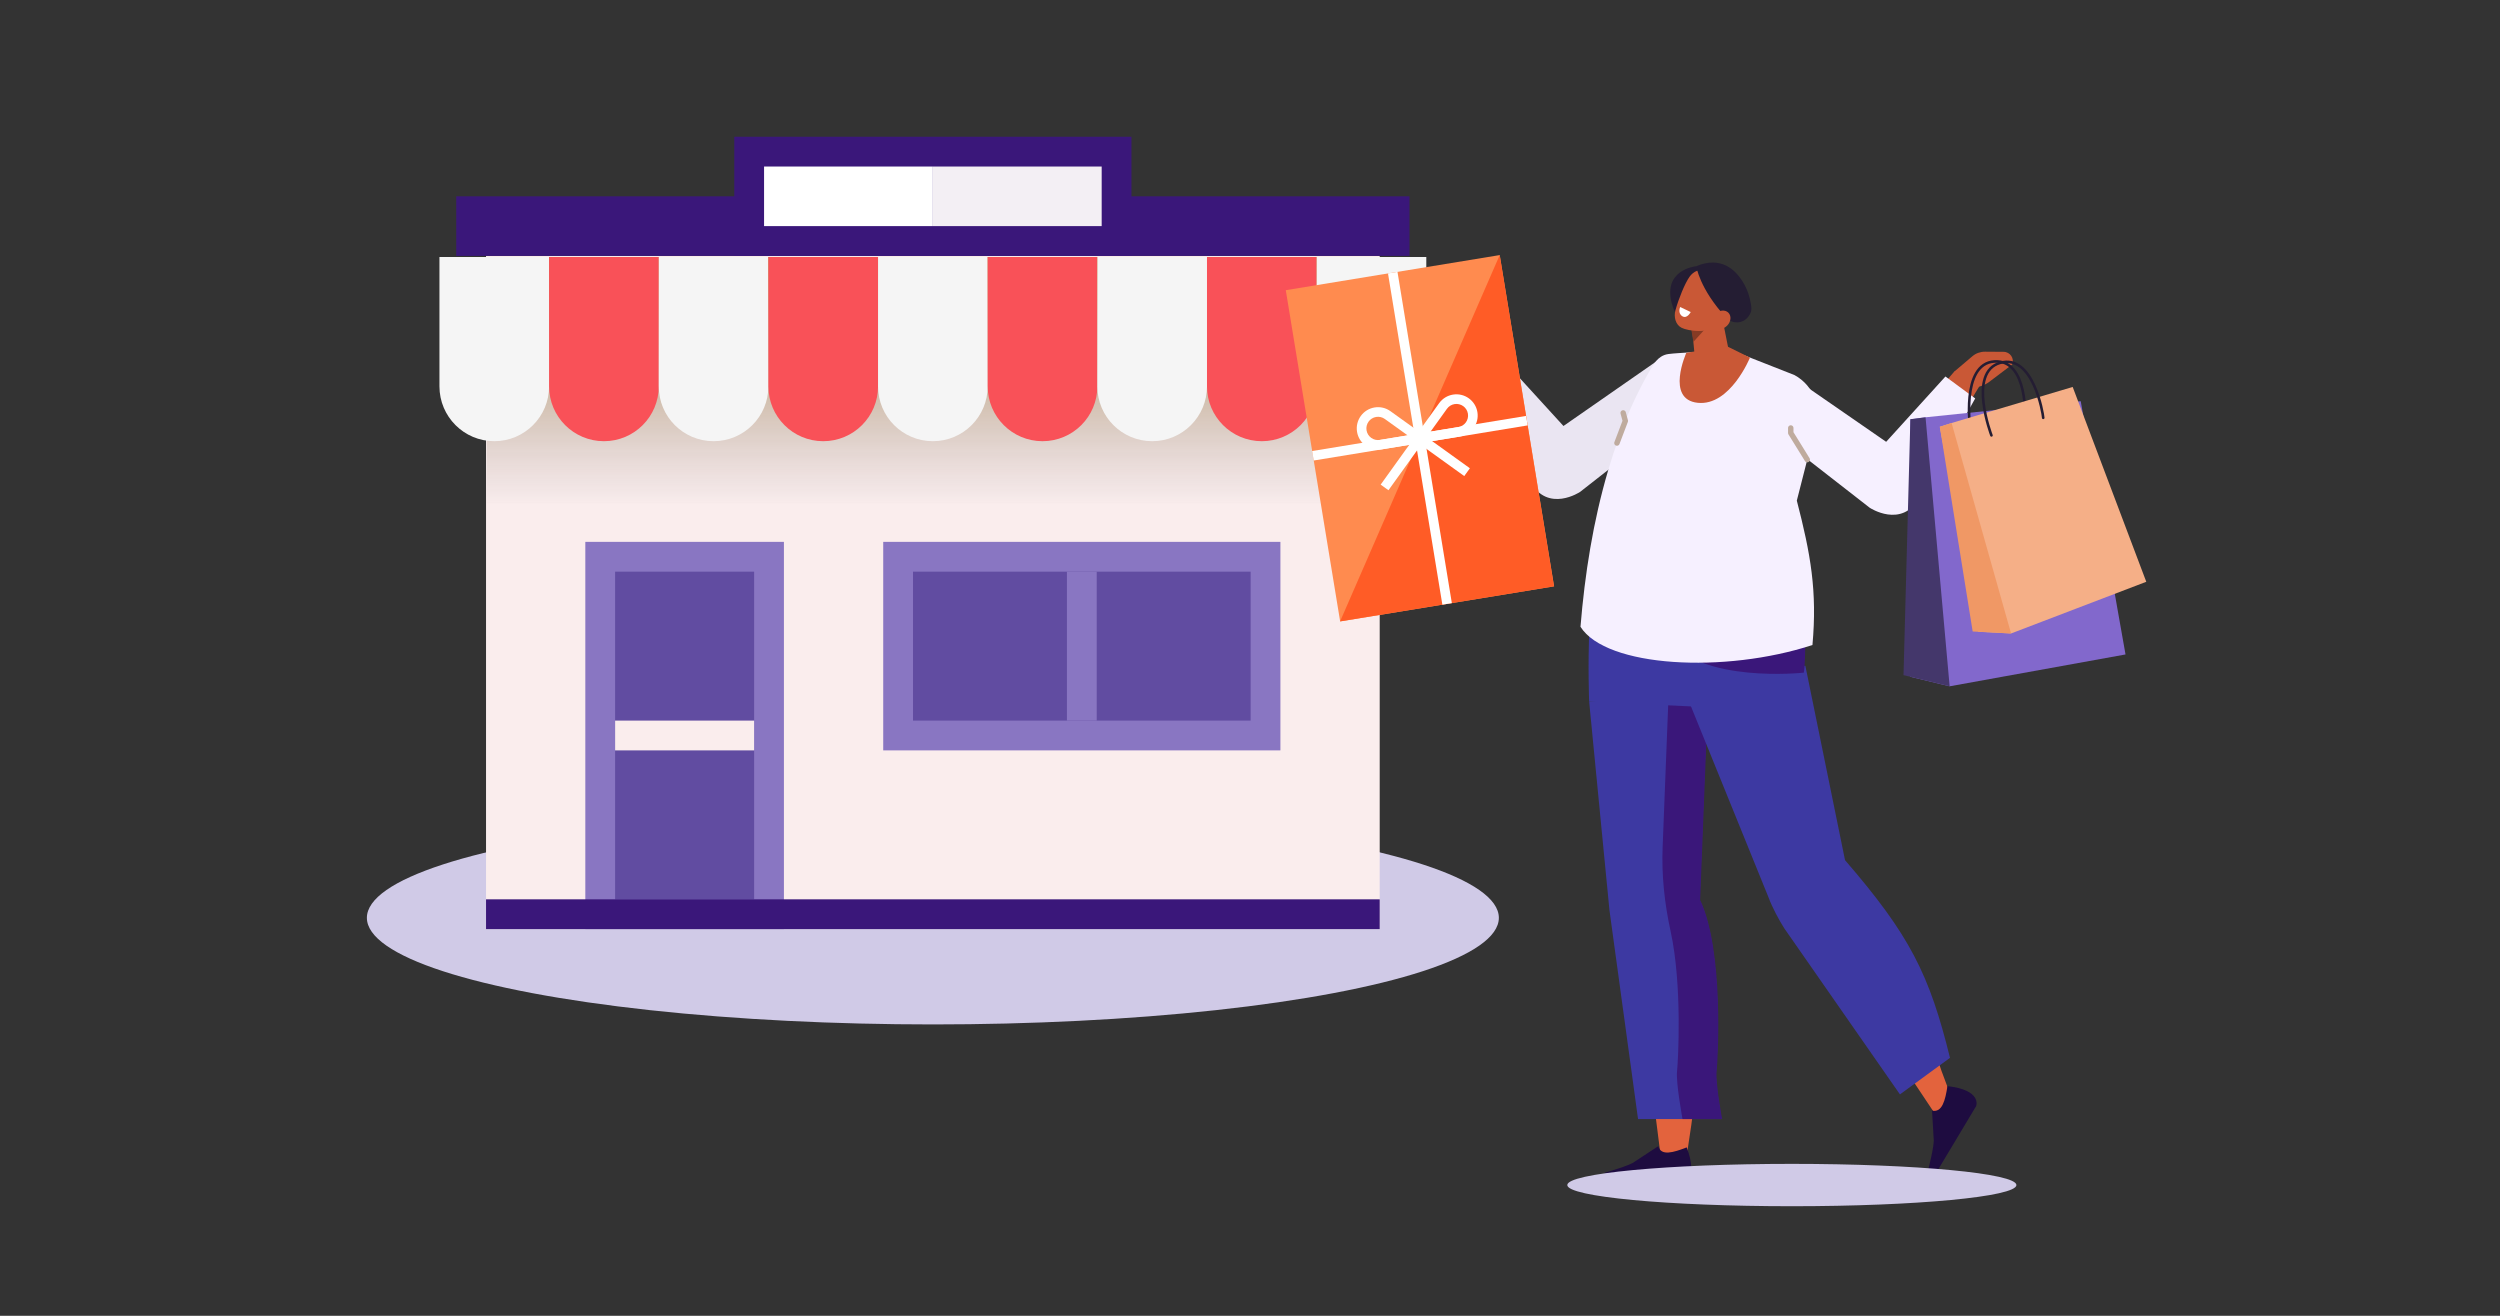 <svg id="eu4IXPC1eED1" xmlns="http://www.w3.org/2000/svg" xmlns:xlink="http://www.w3.org/1999/xlink" viewBox="0 0 380 200" shape-rendering="geometricPrecision" text-rendering="geometricPrecision">
<rect x="0" y="0" width="380" height="200" fill="#333333" stroke="none"/>
<style><![CDATA[
#eu4IXPC1eED27_tr {animation: eu4IXPC1eED27_tr__tr 2500ms linear infinite normal forwards}@keyframes eu4IXPC1eED27_tr__tr { 0% {transform: translate(246.412px,179.787px) rotate(0deg)} 48% {transform: translate(246.412px,179.787px) rotate(-2.768deg)} 100% {transform: translate(246.412px,179.787px) rotate(0deg)}} #eu4IXPC1eED28_tr {animation: eu4IXPC1eED28_tr__tr 2500ms linear infinite normal forwards}@keyframes eu4IXPC1eED28_tr__tr { 0% {transform: translate(259.032px,55.886px) rotate(0deg);animation-timing-function: cubic-bezier(0.47,0,0.745,0.715)} 48% {transform: translate(259.032px,55.886px) rotate(3.45deg);animation-timing-function: cubic-bezier(0.39,0.575,0.565,1)} 100% {transform: translate(259.032px,55.886px) rotate(0deg)}}
]]></style>
<defs><linearGradient id="eu4IXPC1eED16-fill" x1="0.5" y1="-0.042" x2="0.5" y2="1.017" spreadMethod="pad" gradientUnits="objectBoundingBox" gradientTransform="translate(0 0)"><stop id="eu4IXPC1eED16-fill-0" offset="0%" stop-color="#a57007"/><stop id="eu4IXPC1eED16-fill-1" offset="100%" stop-color="rgba(135,128,128,0)"/></linearGradient></defs><g><ellipse style="mix-blend-mode:multiply" rx="86.03" ry="16.205" transform="translate(141.796 139.509)" fill="#d0cae7"/><rect width="135.837" height="102.33" rx="0" ry="0" transform="translate(73.878 38.895)" fill="#faeded"/><rect width="30.187" height="58.863" rx="0" ry="0" transform="translate(88.969 82.363)" fill="#8976c2"/><rect width="21.131" height="49.807" rx="0" ry="0" transform="translate(93.497 86.891)" fill="#614ca1"/><rect width="21.131" height="4.528" rx="0" ry="0" transform="translate(93.497 109.531)" fill="#faeded"/><rect width="60.372" height="31.695" rx="0" ry="0" transform="translate(134.25 82.363)" fill="#8976c2"/><rect width="51.317" height="22.64" rx="0" ry="0" transform="translate(138.777 86.891)" fill="#614ca1"/><rect width="4.528" height="22.64" rx="0" ry="0" transform="translate(162.172 86.891)" fill="#8976c2"/><rect width="135.837" height="4.528" rx="0" ry="0" transform="translate(73.878 136.698)" fill="#3a177a"/><rect width="144.893" height="9.056" rx="0" ry="0" transform="translate(69.35 29.84)" fill="#3a177a"/><rect width="60.373" height="18.112" rx="0" ry="0" transform="translate(111.61 20.784)" fill="#3a177a"/><rect width="25.658" height="9.056" rx="0" ry="0" transform="translate(116.138 25.312)" fill="#fff"/><rect width="25.658" height="9.056" rx="0" ry="0" transform="translate(141.797 25.312)" fill="#f3eff4"/><rect width="150" height="35.409" rx="0" ry="0" transform="matrix(.907 0 0 1.057 73.999 39.062)" opacity="0.94" fill="url(#eu4IXPC1eED16-fill)" stroke-width="0"/><g><path d="M66.796,39.062v19.665c0,4.6,3.732,8.335,8.335,8.335c4.601,0,8.331-3.734,8.331-8.335v-19.665h-16.665Z" fill="#f5f5f5"/><path d="M83.462,39.062v19.665c0,4.6,3.732,8.335,8.335,8.335s8.335-3.734,8.335-8.335v-19.665h-16.669Z" fill="#f95158"/><path d="M100.131,39.062v19.665c0,4.6,3.728,8.335,8.332,8.335c4.602,0,8.333-3.734,8.333-8.335v-19.665h-16.665Z" fill="#f5f5f5"/><path d="M116.796,39.062v19.665c0,4.6,3.732,8.335,8.333,8.335c4.604,0,8.334-3.734,8.334-8.335v-19.665h-16.667Z" fill="#f95158"/><path d="M133.463,39.062v19.665c0,4.6,3.73,8.335,8.333,8.335s8.334-3.734,8.334-8.335v-19.665h-16.667Z" fill="#f5f5f5"/><path d="M150.13,39.062v19.665c0,4.6,3.73,8.335,8.333,8.335c4.605,0,8.334-3.734,8.334-8.335v-19.665h-16.666Z" fill="#f95158"/><path d="M166.796,39.062v19.665c0,4.6,3.729,8.335,8.334,8.335c4.604,0,8.333-3.734,8.333-8.335v-19.665h-16.666Z" fill="#f5f5f5"/><path d="M183.462,39.062v19.665c0,4.6,3.731,8.335,8.334,8.335s8.334-3.734,8.334-8.335v-19.665h-16.667Z" fill="#f95158"/><path d="M200.13,39.062v19.665c0,4.6,3.729,8.335,8.333,8.335c4.605,0,8.334-3.734,8.334-8.335v-19.665h-16.666Z" fill="#f5f5f5"/></g></g><g id="eu4IXPC1eED27_tr" transform="translate(246.412,179.787) rotate(0)"><g transform="translate(-246.412,-179.787)"><g id="eu4IXPC1eED28_tr" transform="translate(259.032,55.886) rotate(0)"><g transform="translate(-259.032,-55.886)"><path d="M286.281,68.963c4.691-5.125,6.24-7.304,10.833-12.559l4.76.704c-7.637,11.925-7.981,16.824-13.273,19.717-5.983-2.299-3.136-6.439-2.32-7.862Z" fill="#c95836"/><path d="M297.125,56.418l2.674-2.267c.534-.453,1.214-.699,1.914-.694l2.837.021c.989.007,1.666,1.001,1.311,1.924h-0l-3.521,2.659c-.777.587-1.811.88-2.894.821l-1.805-.099-.517-2.365Z" fill="#c95836"/><path d="M300.233,60.562l-4.525-3.335-9.012,9.929-14.465-10c0,0-1.559-1.051-2.955-1.27s4.08,12.852,4.08,12.852l10.842,8.441c0,0,4.853,3.227,7.549-1.526s8.486-15.092,8.486-15.092Z" fill="#f6f0ff" fill-rule="evenodd"/><polygon points="316.269,60.984 323.078,99.477 296.345,104.317 290.364,102.868 290.376,63.72 292.682,63.429 316.269,60.984" fill="#8268cc" fill-rule="evenodd"/><polygon points="296.345,104.317 292.682,63.429 290.376,63.72 289.333,102.618 296.345,104.317" fill="#44376b"/><path d="M238.067,66.557c-4.706-5.112-6.261-7.286-10.869-12.528l-4.758.717c7.671,11.903,8.029,16.801,13.33,19.679c5.977-2.316,3.118-6.447,2.297-7.868Z" fill="#c95836"/><path d="M227.187,54.043l-2.68-2.259c-.536-.452-1.216-.696-1.916-.689l-2.837.029c-.989.01-1.663,1.005-1.305,1.927v0l3.529,2.649c.778.584,1.813.875,2.896.812l1.804-.104.51-2.366Z" fill="#c95836"/><path d="M224.091,58.195l4.515-3.348l9.041,9.904l14.437-10.041c1.038-.722,3.41-1.303,2.901.666-.317,1.227-.741,2.43-1.166,3.623-.808,2.267-1.687,4.51-2.597,6.737-.076.187-.153.373-.23.56l-10.818,8.472c0,0-4.844,3.24-7.554-1.504s-8.529-15.067-8.529-15.067Z" fill="#eae5f2" fill-rule="evenodd"/><path d="M307.762,64.508c.118-.702.566-9.895-4.612-9.564s-3.647,10.49-3.647,10.49" fill="none" stroke="#241d33" stroke-width="0.398" stroke-linecap="round" stroke-linejoin="round"/><polygon points="315.049,58.816 326.234,88.431 305.683,96.287 300.705,96.03 294.85,64.872 296.642,64.295 315.049,58.816" fill="#f5af87" fill-rule="evenodd"/><polygon points="305.683,96.287 296.642,64.295 294.85,64.872 299.847,95.986 305.683,96.287" fill="#f09865"/><path d="M310.57,63.508c-.035-.711-1.563-9.787-6.551-8.356s-1.319,11.027-1.319,11.027" fill="none" stroke="#241d33" stroke-width="0.398" stroke-linecap="round" stroke-linejoin="round"/><g><rect width="32.949" height="51.014" rx="0" ry="0" transform="matrix(.987-.162 0.162 0.987 195.439 44.109)" fill="#ff8b4f"/><polygon points="227.953,38.777 203.693,94.451 236.207,89.12 227.953,38.777" fill="#ff5c26"/><rect width="1.461" height="51.014" rx="0" ry="0" transform="matrix(.987-.162 0.162 0.987 210.975 41.561)" fill="#fff"/><rect width="32.949" height="1.461" rx="0" ry="0" transform="matrix(.987-.162 0.162 0.987 199.447 68.557)" fill="#fff"/><g><path d="M217.683,67.048l-7.7,1.262c-1.759.288-3.424-.908-3.713-2.668-.288-1.757.908-3.422,2.667-3.71.851-.14,1.707.062,2.41.567l6.336,4.549Zm-8.509-3.673c-.964.158-1.619,1.069-1.461,2.031.158.964,1.07,1.62,2.034,1.462l4.216-.691-3.468-2.49c-.386-.277-.855-.388-1.321-.312Z" fill="#fff"/><path d="M221.899,66.357l-7.699,1.262l4.547-6.333c.505-.703,1.252-1.167,2.106-1.307c1.759-.288,3.425.907,3.713,2.664.289,1.76-.908,3.426-2.667,3.714Zm-4.454-.751l4.217-.691c.964-.158,1.619-1.071,1.461-2.035-.158-.962-1.07-1.616-2.034-1.458-.468.077-.878.331-1.154.717l-2.49,3.467Z" fill="#fff"/><rect width="1.462" height="8.831" rx="0" ry="0" transform="matrix(.584-.812 0.812 0.584 215.397 67.206)" fill="#fff"/><rect width="9.206" height="1.461" rx="0" ry="0" transform="matrix(.583-.812 0.812 0.583 209.859 73.664)" fill="#fff"/></g></g></g></g><g><path d="M257.832,40.463c0,0-5.462.495-3.554,6.202s7.346-2.744,7.346-2.744l-3.792-3.458Z" fill="#241d33" fill-rule="evenodd"/><path d="M256.385,175.508c0,0,4.907-27.58-.07-38.492l3.985-37.414-17.371,1.202l9.493,74.92l3.963-.217Z" fill="#e3633d" fill-rule="evenodd"/><path d="M241.552,106.652l3.084,31.684l4.348,31.764h12.687c0,0-1.023-5.523-.832-7.275s1.138-18.374-2.505-26.021l1.217-31.142-17.999.99Z" fill="#3d39a2" fill-rule="evenodd"/><path d="M258.423,136.804l1.217-31.142-6.031.332-.891,22.805c-.166,4.25.288,8.519,1.207,12.717c1.815,8.298,1.143,19.864.985,21.309-.191,1.752.832,7.275.832,7.275h6.019c0,0-1.023-5.523-.832-7.275s1.138-18.374-2.505-26.021Z" fill="#3a177a" fill-rule="evenodd"/><path d="M275.244,140.993l18.586,27.882c3.204.763,3.241-1.071,2.114-3.861-4.762-12.118-3.82-19.967-15.122-29.945l-5.578,5.924Z" fill="#e3633d" fill-rule="evenodd"/><path d="M256.712,106.589l12.132,29.885c.515,1.409,1.573,3.394,2.38,4.65l17.568,25.224l7.607-5.555c-3.126-12.688-6.091-18.631-15.955-30.049l-6.031-29.552-8.145,1.287-9.557,4.11Z" fill="#3d39a2" fill-rule="evenodd"/><path d="M293.669,168.816l.249,4.266c.156.904-.827,4.71-.827,4.71v0c.449.716,1.178.306,1.594-.167l5.696-9.507c0,0,.92-2.439-4.368-3.029-.335,2.162-.796,4.065-2.345,3.728Z" fill="#1e0c40" fill-rule="evenodd"/><path d="M252.059,174.214l-3.612,2.374c-.719.594-4.488,1.649-4.488,1.649v0c-.422.758.267,1.195.869,1.322l10.886.228c0,0,2.547-.419.665-5.386-2.04.796-3.911,1.35-4.319-.187Z" fill="#1e0c40" fill-rule="evenodd"/><path d="M268.309,81.061L244.561,82.877c-3.896,1.423-3.01,23.775-3.01,23.775l15.559.726c7.243-.152,15.637,5.558,16.893-6.574c1.435-13.868-5.694-19.743-5.694-19.743Z" fill="#3d39a2" fill-rule="evenodd"/><path d="M274.178,102.245c0,0-15.773,1.703-20.686-5.242l20.872-5.136c0,0,.183,8.606-.186,10.378Z" fill="#3a177a" fill-rule="evenodd"/><path d="M252.467,54.225c.331-.212.707-.357,1.141-.413c1.017-.13,2.058-.159,3.081-.238c1.501-.116,3.002-.232,4.503-.349l2.432.191l9.131,3.592c3.057,1.665,4.362,5.345,3.042,8.579l-2.681,10.507c2.094,8.087,3.117,13.739,2.376,21.948-13.318,4.36-31.353,3.414-35.259-2.771.656-8.023,1.923-16.036,4.201-23.767.959-3.256,2.103-6.462,3.486-9.564.651-1.461,1.356-2.898,2.121-4.303.363-.667.74-1.327,1.131-1.978.349-.582.764-1.093,1.296-1.434Z" fill="#f6f0ff" fill-rule="evenodd"/><path d="M257.018,47.949c0,0,.329,3.515.601,6.426.072.775.553,1.451,1.257,1.766.704.315,1.523.222,2.141-.244.202-.153.4-.301.586-.442.848-.639,1.256-1.714,1.048-2.761-.534-2.683-1.506-7.572-1.506-7.572l-4.127,2.827v0Z" fill="#c95836" fill-rule="evenodd"/><polygon points="257.036,49.877 257.394,51.971 259.212,49.963 257.036,49.877" fill="#873b24" fill-rule="evenodd"/><path d="M256.321,53.626c0,0-3.194,7.091,1.74,7.602s7.935-6.873,7.935-6.873l-3.55-1.747-6.125,1.018Z" fill="#c95836"/><path d="M263.3,45.342c.46-.926.091-2.05-.824-2.508-.977-.49-2.209-1.108-3.185-1.597-.915-.459-1.894.002-2.49.846-.703.997-1.652,3.321-2.137,5.091-.274.998.02,2.192.936,2.651.977.49,4.372,1.016,5.532-.61.883-1.238,1.491-2.508,2.168-3.872v0Z" fill="#c95836" fill-rule="evenodd"/><path d="M266.147,47.391c.111-.376.067-.74-.03-1.286-.17-.959-.457-1.909-.923-2.768-1.373-2.531-3.7-4.412-7.362-2.876c0,0,.476,3.424,4.544,7.826.935,1.012,2.558.947,3.376-.163.204-.277.328-.508.396-.735Z" fill="#241d33" fill-rule="evenodd"/><ellipse rx="1.535" ry="1.264" transform="matrix(.708-.707 0.707 0.708 261.624 48.612)" fill="#c95836"/><path d="M255.384,46.665l1.605.765c0,0-.554,1.095-1.283.634s-.323-1.399-.323-1.399Z" fill="#fff" fill-rule="evenodd"/><polyline points="274.705,69.866 272.195,65.81 272.195,65.054" fill="none" stroke="#bfab9e" stroke-width="0.824" stroke-linecap="round" stroke-linejoin="round"/><polyline points="245.775,67.344 247.049,63.983 246.722,62.764" fill="none" stroke="#bfab9e" stroke-width="0.824" stroke-linecap="round" stroke-linejoin="round"/></g></g></g><ellipse style="mix-blend-mode:multiply" rx="34.134" ry="3.219" transform="translate(272.362 180.127)" fill="#d0cae7"/></svg>
